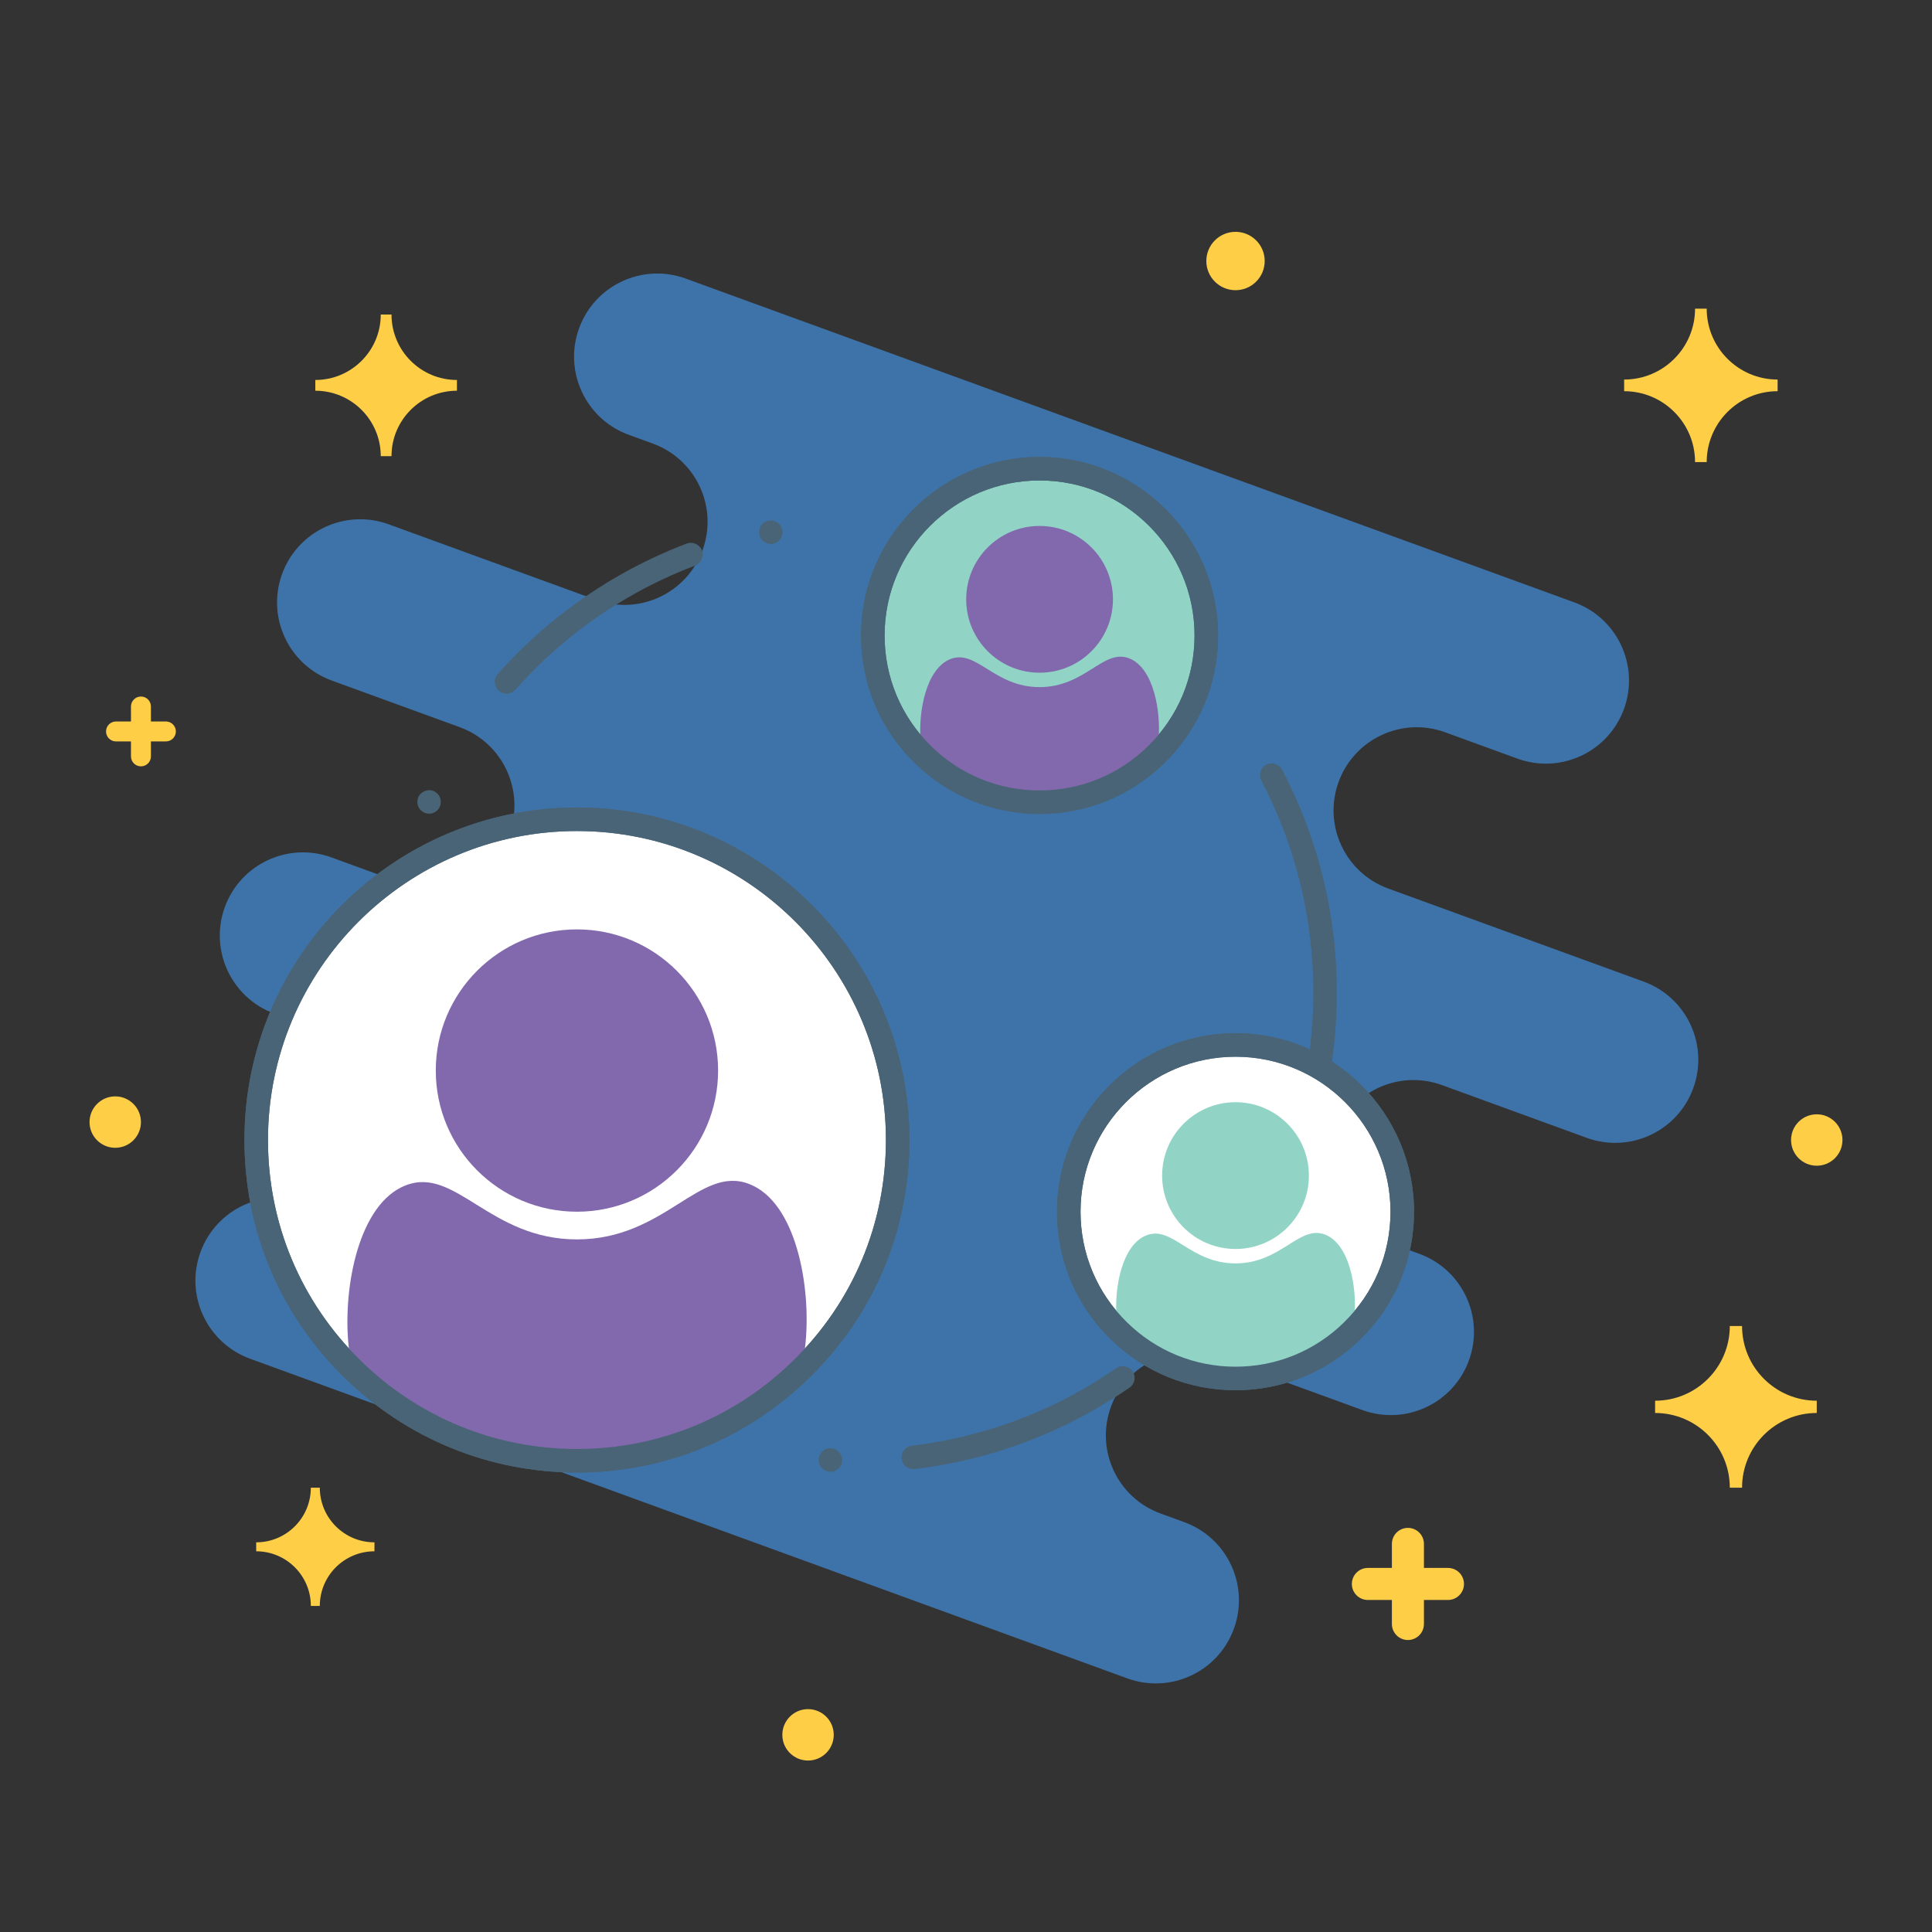 <svg width="256" height="256" xmlns="http://www.w3.org/2000/svg">

 <rect width="100%" height="100%" fill="#333333" stroke="none"/>

 <g>
  <title>background</title>
  <rect fill="none" id="canvas_background" height="402" width="582" y="-1" x="-1"/>
 </g>
 <g>
  <title>Layer 1</title>
  <path fill="#ffce47" id="XMLID_1570_" d="m18.676,101.545c-0.73,0 -1.322,-0.592 -1.322,-1.322l0,-6.607c0,-0.73 0.592,-1.322 1.322,-1.322c0.73,0 1.322,0.591 1.322,1.322l0,6.607c0,0.731 -0.592,1.322 -1.322,1.322z" class="st0"/>
  <path fill="#ffce47" id="XMLID_1568_" d="m21.98,98.242l-6.608,0c-0.73,0 -1.322,-0.592 -1.322,-1.322c0,-0.73 0.591,-1.322 1.322,-1.322l6.608,0c0.73,0 1.322,0.591 1.322,1.322c0,0.73 -0.592,1.322 -1.322,1.322z" class="st0"/>
  <path fill="#ffce47" id="XMLID_1509_" d="m186.556,217.31c-1.173,0 -2.122,-0.95 -2.122,-2.123l0,-10.612c0,-1.173 0.95,-2.122 2.122,-2.122s2.123,0.95 2.123,2.122l0,10.612c-0.001,1.173 -0.951,2.123 -2.123,2.123z" class="st1"/>
  <path fill="#ffce47" id="XMLID_1498_" d="m191.862,212.004l-10.612,0c-1.173,0 -2.122,-0.95 -2.122,-2.122s0.95,-2.123 2.122,-2.123l10.613,0c1.173,0 2.123,0.95 2.123,2.123s-0.951,2.122 -2.124,2.122z" class="st1"/>
  <path fill="#3e73a9" id="XMLID_1494_" d="m194.641,180.259c-1.042,2.86 -3.143,5.026 -5.698,6.217c-2.555,1.19 -5.565,1.405 -8.425,0.363l-19.197,-6.995c-2.86,-1.042 -5.87,-0.827 -8.425,0.363s-4.656,3.356 -5.698,6.217c-2.083,5.716 0.859,12.039 6.579,14.123l3.142,1.145c5.716,2.083 8.662,8.407 6.579,14.123c-1.042,2.86 -3.143,5.026 -5.698,6.216c-2.555,1.19 -5.565,1.405 -8.425,0.363l-116.236,-42.355c-5.716,-2.083 -8.662,-8.407 -6.579,-14.123c1.042,-2.86 3.143,-5.026 5.698,-6.216c2.559,-1.189 5.569,-1.404 8.425,-0.363l2.701,0.984c2.856,1.041 5.866,0.826 8.425,-0.363c2.555,-1.19 4.656,-3.356 5.698,-6.216c2.083,-5.716 -0.863,-12.04 -6.579,-14.123l-14.556,-5.304c-5.716,-2.083 -8.662,-8.407 -6.58,-14.123c1.042,-2.86 3.143,-5.026 5.698,-6.216c2.559,-1.189 5.569,-1.404 8.425,-0.363l9.457,3.446c2.856,1.041 5.866,0.826 8.425,-0.363c2.555,-1.19 4.656,-3.356 5.698,-6.216c2.083,-5.716 -0.863,-12.04 -6.579,-14.123l-16.957,-6.179c-5.716,-2.083 -8.662,-8.407 -6.58,-14.123c1.042,-2.86 3.143,-5.026 5.698,-6.216c2.559,-1.189 5.569,-1.404 8.425,-0.363l27.465,10.008c2.86,1.042 5.87,0.827 8.425,-0.363c2.555,-1.19 4.656,-3.356 5.698,-6.216c2.083,-5.716 -0.863,-12.04 -6.579,-14.123l-3.197,-1.165c-5.716,-2.083 -8.662,-8.407 -6.579,-14.123c1.042,-2.86 3.143,-5.026 5.698,-6.216c2.559,-1.189 5.569,-1.404 8.425,-0.363l117.749,42.905c5.716,2.083 8.662,8.407 6.579,14.123c-1.042,2.86 -3.143,5.026 -5.698,6.216c-2.555,1.19 -5.565,1.405 -8.425,0.363l-9.568,-3.486c-2.86,-1.042 -5.87,-0.827 -8.425,0.363c-2.555,1.19 -4.656,3.356 -5.698,6.216c-2.083,5.716 0.859,12.038 6.579,14.123l33.837,12.329c5.716,2.083 8.662,8.407 6.579,14.123c-1.042,2.86 -3.143,5.026 -5.698,6.216c-2.555,1.19 -5.565,1.405 -8.425,0.363l-19.178,-6.988c-2.86,-1.042 -5.87,-0.827 -8.425,0.363c-2.555,1.19 -4.656,3.356 -5.698,6.216c-2.083,5.716 0.863,12.04 6.579,14.123l4.538,1.654c5.718,2.082 8.664,8.406 6.581,14.122z" class="st2"/>
  <path fill="#ffce47" id="XMLID_1493_" d="m51.876,60.445l-1.423,0c0,-4.789 -3.882,-8.672 -8.671,-8.672l0,-1.423c4.789,0 8.671,-3.882 8.671,-8.671l1.423,0c0,4.789 3.882,8.671 8.671,8.671l0,1.423c-4.789,0.001 -8.671,3.883 -8.671,8.672z" class="st2"/>
  <path fill="#ffce47" id="XMLID_1492_" d="m226.146,61.231l-1.542,0c0,-5.19 -4.207,-9.397 -9.397,-9.397l0,-1.542c5.19,0 9.397,-4.207 9.397,-9.397l1.542,0c0,5.19 4.207,9.397 9.397,9.397l0,1.542c-5.19,-0.001 -9.397,4.207 -9.397,9.397z" class="st1"/>
  <path fill="#ffce47" id="XMLID_1491_" d="m230.832,197.125l-1.624,0c0,-5.466 -4.432,-9.898 -9.898,-9.898l0,-1.624c5.466,0 9.898,-4.432 9.898,-9.898l1.624,0c0,5.467 4.432,9.898 9.898,9.898l0,1.624c-5.467,0 -9.898,4.432 -9.898,9.898z" class="st2"/>
  <path fill="#ffce47" id="XMLID_1418_" d="m42.376,212.795l-1.188,0c0,-3.999 -3.242,-7.241 -7.241,-7.241l0,-1.188c3.999,0 7.241,-3.242 7.241,-7.241l1.188,0c0,3.999 3.242,7.241 7.241,7.241l0,1.188c-4,0 -7.241,3.242 -7.241,7.241z" class="st3"/>
  <circle fill="#ffce47" r="3.406" id="XMLID_1417_" cy="148.682" cx="15.27" class="st1"/>
  <circle fill="#ffce47" r="3.867" id="XMLID_1405_" cy="34.586" cx="163.712" class="st0"/>
  <circle fill="#ffce47" r="3.406" id="XMLID_1404_" cy="229.875" cx="107.069" class="st2"/>
  <circle fill="#ffce47" r="3.406" id="XMLID_1394_" cy="151.057" cx="240.73" class="st0"/>
  <path fill="#496477" id="XMLID_3429_" d="m110.038,195.019c-0.029,0 -0.06,0 -0.09,0c-0.85,-0.05 -1.51,-0.789 -1.47,-1.649c0.05,-0.851 0.76,-1.53 1.65,-1.47c0.409,0.029 0.789,0.21 1.069,0.52c0.28,0.311 0.42,0.71 0.4,1.13c-0.048,0.819 -0.729,1.469 -1.559,1.469zm10.981,-0.35c-0.79,0 -1.46,-0.59 -1.55,-1.37c-0.051,-0.42 0.06,-0.819 0.319,-1.149c0.261,-0.33 0.63,-0.54 1.04,-0.591c6.15,-0.729 12.13,-2.409 17.761,-4.97c3.229,-1.479 6.359,-3.26 9.3,-5.29c0.7,-0.48 1.7,-0.29 2.18,0.4c0.49,0.7 0.311,1.68 -0.4,2.17c-3.09,2.13 -6.39,4 -9.789,5.56c-0.03,0.011 -0.061,0.02 -0.08,0.03c-5.9,2.68 -12.16,4.43 -18.601,5.2c-0.06,0.01 -0.121,0.01 -0.18,0.01zm-29.491,-3.57c-0.189,0 -0.37,-0.04 -0.55,-0.1c-3.51,-1.33 -6.92,-2.99 -10.14,-4.92c-5.57,-3.35 -10.591,-7.521 -14.91,-12.4c-0.57,-0.64 -0.511,-1.63 0.13,-2.199c0.62,-0.551 1.649,-0.49 2.2,0.13c4.109,4.64 8.89,8.609 14.189,11.8c3.05,1.83 6.3,3.399 9.63,4.67c0.391,0.15 0.7,0.439 0.87,0.82c0.17,0.38 0.19,0.8 0.04,1.189c-0.228,0.6 -0.819,1.01 -1.459,1.01zm71,-19.949c-0.35,0 -0.68,-0.12 -0.95,-0.33c-0.33,-0.261 -0.54,-0.63 -0.59,-1.04c-0.06,-0.42 0.061,-0.82 0.311,-1.15c0.52,-0.66 1.529,-0.79 2.189,-0.27c0.68,0.52 0.8,1.5 0.28,2.18c-0.299,0.389 -0.749,0.61 -1.24,0.61zm-101.969,-5.771c-0.54,0 -1.04,-0.28 -1.33,-0.75c-0.44,-0.729 -0.21,-1.7 0.52,-2.14c0.71,-0.44 1.71,-0.2 2.15,0.51c0.441,0.74 0.21,1.7 -0.52,2.15c-0.25,0.15 -0.53,0.23 -0.82,0.23zm107.929,-3.47c-0.25,0 -0.5,-0.061 -0.73,-0.17c-0.37,-0.2 -0.641,-0.53 -0.761,-0.931c-0.13,-0.39 -0.09,-0.809 0.11,-1.18c2.88,-5.49 4.89,-11.36 5.98,-17.45c0.619,-3.5 0.93,-7.09 0.93,-10.66c0,-6.22 -0.93,-12.34 -2.78,-18.199c-1.07,-3.4 -2.45,-6.721 -4.109,-9.891c-0.2,-0.37 -0.24,-0.79 -0.11,-1.189c0.12,-0.391 0.39,-0.721 0.76,-0.91c0.74,-0.39 1.72,-0.09 2.11,0.65c1.74,3.329 3.2,6.829 4.319,10.399l0.021,0.05c1.93,6.141 2.91,12.57 2.91,19.09c0,3.771 -0.33,7.551 -0.98,11.211c-1.14,6.409 -3.26,12.579 -6.29,18.35c-0.269,0.51 -0.799,0.83 -1.38,0.83zm-115.2,-14c-0.72,0 -1.35,-0.49 -1.52,-1.19c-0.89,-3.62 -1.46,-7.37 -1.7,-11.13c0,-0.03 0,-0.06 0,-0.09c-0.08,-1.29 -0.13,-2.63 -0.13,-3.98c0,-5.159 0.62,-10.289 1.84,-15.239c0.2,-0.82 1.061,-1.351 1.89,-1.141c0.83,0.2 1.341,1.051 1.141,1.88c-1.16,4.721 -1.75,9.601 -1.75,14.5c0,1.261 0.04,2.561 0.12,3.881c0.229,3.569 0.77,7.13 1.62,10.569l0,0.011c0.21,0.84 -0.311,1.68 -1.141,1.89c-0.12,0.03 -0.25,0.039 -0.37,0.039zm3.571,-40.09c-0.22,0 -0.44,-0.051 -0.64,-0.141c-0.38,-0.17 -0.67,-0.47 -0.82,-0.859c-0.15,-0.391 -0.13,-0.82 0.03,-1.2c0.35,-0.76 1.3,-1.13 2.06,-0.79c0.38,0.17 0.67,0.479 0.82,0.87c0.149,0.39 0.14,0.81 -0.03,1.2c-0.251,0.56 -0.81,0.92 -1.42,0.92zm10.259,-15.9c-0.38,0 -0.75,-0.14 -1.04,-0.39c-0.64,-0.58 -0.699,-1.561 -0.13,-2.21c2.5,-2.82 5.26,-5.42 8.181,-7.731c0.02,-0.019 0.05,-0.03 0.069,-0.04c5.101,-4.03 10.76,-7.229 16.811,-9.53c0.779,-0.289 1.72,0.131 2.01,0.91c0.3,0.801 -0.101,1.7 -0.9,2.011c-5.779,2.189 -11.18,5.25 -16.05,9.1c-2.8,2.21 -5.42,4.68 -7.78,7.36c-0.301,0.33 -0.73,0.52 -1.171,0.52zm90.141,-2.87c-0.42,0 -0.811,-0.16 -1.101,-0.45c-0.3,-0.29 -0.46,-0.689 -0.46,-1.109c0,-0.41 0.16,-0.8 0.45,-1.101c0.59,-0.59 1.62,-0.59 2.21,0c0.61,0.601 0.61,1.591 0,2.2c-0.289,0.3 -0.679,0.46 -1.099,0.46zm-8.45,-7.02c-0.32,0 -0.62,-0.101 -0.88,-0.28c-5.101,-3.53 -10.69,-6.24 -16.601,-8.06c-3.38,-1.04 -6.91,-1.79 -10.47,-2.221c-0.41,-0.05 -0.78,-0.25 -1.04,-0.58c-0.25,-0.33 -0.37,-0.739 -0.32,-1.149c0.101,-0.851 0.891,-1.45 1.74,-1.37c3.72,0.45 7.43,1.24 11.01,2.34c0.03,0.01 0.061,0.021 0.091,0.03c6.18,1.91 12.02,4.75 17.359,8.45c0.34,0.229 0.57,0.59 0.65,1c0.069,0.409 -0.021,0.819 -0.26,1.17c-0.289,0.42 -0.769,0.67 -1.279,0.67zm-46.67,-9.95c-0.76,0 -1.4,-0.54 -1.53,-1.271c-0.16,-0.85 0.4,-1.67 1.24,-1.819c0.84,-0.15 1.67,0.42 1.819,1.25c0.16,0.84 -0.399,1.66 -1.25,1.81c-0.09,0.02 -0.189,0.03 -0.279,0.03z" class="st4"/>
  <path fill="#ffffff" id="XMLID_3421_" d="m118.947,151.057c0,11.89 -4.88,22.64 -12.76,30.35c-7.66,7.52 -18.16,12.15 -29.74,12.15c-11.6,0 -22.11,-4.65 -29.77,-12.18c-7.86,-7.71 -12.73,-18.44 -12.73,-30.32c0,-23.47 19.03,-42.5 42.5,-42.5c23.47,-0 42.5,19.03 42.5,42.5z" class="st5"/>
  <path fill="#496477" id="XMLID_3425_" d="m76.447,195.116c-11.62,0 -22.581,-4.484 -30.864,-12.627c-8.509,-8.348 -13.195,-19.511 -13.195,-31.433c0,-24.295 19.765,-44.06 44.06,-44.06c24.295,0 44.06,19.765 44.06,44.06c0,11.944 -4.698,23.119 -13.229,31.466c-8.273,8.121 -19.223,12.594 -30.832,12.594zm0,-85c-22.574,0 -40.94,18.366 -40.94,40.94c0,11.077 4.354,21.45 12.262,29.207c7.697,7.566 17.882,11.733 28.679,11.733c10.786,0 20.96,-4.156 28.646,-11.703c7.929,-7.756 12.294,-18.139 12.294,-29.237c0,-22.574 -18.366,-40.94 -40.941,-40.94z" class="st4"/>
  <circle fill="#8269ad" r="18.704" id="XMLID_1678_" cy="141.853" cx="76.447" class="st0"/>
  <path fill="#8269ad" id="XMLID_1685_" d="m106.747,177.857c-0.11,1.15 -0.29,2.33 -0.56,3.55c-7.66,7.52 -18.16,12.15 -29.74,12.15c-11.6,0 -22.11,-4.65 -29.77,-12.18c-0.25,-1.2 -0.43,-2.38 -0.53,-3.52c-0.65,-7.38 1.39,-18.4 7.63,-20.8c6.61,-2.54 11.1,7.17 22.67,7.17c11.67,0 16.24,-9.89 22.83,-7.34c6.22,2.41 8.18,13.53 7.47,20.97z" class="st0"/>
  <path fill="#496477" id="XMLID_3422_" d="m76.447,195.116c-11.62,0 -22.581,-4.484 -30.864,-12.627c-8.509,-8.348 -13.195,-19.511 -13.195,-31.433c0,-24.295 19.765,-44.06 44.06,-44.06c24.295,0 44.06,19.765 44.06,44.06c0,11.944 -4.698,23.119 -13.229,31.466c-8.273,8.121 -19.223,12.594 -30.832,12.594zm0,-85c-22.574,0 -40.94,18.366 -40.94,40.94c0,11.077 4.354,21.45 12.262,29.207c7.697,7.566 17.882,11.733 28.679,11.733c10.786,0 20.96,-4.156 28.646,-11.703c7.929,-7.756 12.294,-18.139 12.294,-29.237c0,-22.574 -18.366,-40.94 -40.941,-40.94z" class="st4"/>
  <path fill="#91d4c6" id="XMLID_3414_" d="m159.845,84.2c0,6.182 -2.537,11.771 -6.634,15.779c-3.982,3.91 -9.442,6.317 -15.462,6.317c-6.031,0 -11.495,-2.418 -15.478,-6.333c-4.087,-4.009 -6.618,-9.587 -6.618,-15.764c0,-12.202 9.894,-22.096 22.096,-22.096c12.202,0.001 22.096,9.894 22.096,22.097z" class="st1"/>
  <path fill="#496477" id="XMLID_3418_" d="m137.748,107.855c-6.239,0 -12.124,-2.407 -16.571,-6.779c-4.567,-4.482 -7.084,-10.476 -7.084,-16.876c0,-13.044 10.611,-23.656 23.655,-23.656c13.044,0 23.656,10.612 23.656,23.656c0,6.412 -2.523,12.412 -7.102,16.894c-4.441,4.359 -10.32,6.761 -16.554,6.761zm0,-44.192c-11.323,0 -20.536,9.213 -20.536,20.537c0,5.556 2.185,10.759 6.15,14.65c3.861,3.796 8.97,5.886 14.386,5.886c5.411,0 10.515,-2.085 14.37,-5.87c3.978,-3.892 6.167,-9.1 6.167,-14.666c0,-11.324 -9.213,-20.537 -20.537,-20.537z" class="st4"/>
  <circle fill="#8269ad" r="9.724" id="XMLID_1789_" cy="79.415" cx="137.749" class="st5"/>
  <path fill="#8269ad" id="XMLID_1788_" d="m153.502,98.133c-0.057,0.598 -0.151,1.211 -0.291,1.846c-3.982,3.91 -9.442,6.317 -15.462,6.317c-6.031,0 -11.495,-2.418 -15.478,-6.333c-0.13,-0.624 -0.224,-1.237 -0.276,-1.83c-0.338,-3.837 0.723,-9.566 3.967,-10.814c3.437,-1.321 5.771,3.728 11.786,3.728c6.067,0 8.443,-5.142 11.87,-3.816c3.234,1.253 4.253,7.034 3.884,10.902z" class="st5"/>
  <path fill="#496477" id="XMLID_3415_" d="m137.748,107.855c-6.239,0 -12.124,-2.407 -16.571,-6.779c-4.567,-4.482 -7.084,-10.476 -7.084,-16.876c0,-13.044 10.611,-23.656 23.655,-23.656c13.044,0 23.656,10.612 23.656,23.656c0,6.412 -2.523,12.412 -7.102,16.894c-4.441,4.359 -10.32,6.761 -16.554,6.761zm0,-44.192c-11.323,0 -20.536,9.213 -20.536,20.537c0,5.556 2.185,10.759 6.15,14.65c3.861,3.796 8.97,5.886 14.386,5.886c5.411,0 10.515,-2.085 14.37,-5.87c3.978,-3.892 6.167,-9.1 6.167,-14.666c0,-11.324 -9.213,-20.537 -20.537,-20.537z" class="st4"/>
  <path fill="#ffffff" id="XMLID_3390_" d="m185.808,160.557c0,6.182 -2.537,11.771 -6.634,15.779c-3.982,3.91 -9.441,6.317 -15.462,6.317c-6.031,0 -11.495,-2.418 -15.478,-6.333c-4.086,-4.009 -6.618,-9.587 -6.618,-15.764c0,-12.202 9.894,-22.096 22.096,-22.096c12.202,0.001 22.096,9.895 22.096,22.097z" class="st5"/>
  <path fill="#496477" id="XMLID_3411_" d="m163.712,184.213c-6.238,0 -12.123,-2.408 -16.571,-6.78c-4.568,-4.481 -7.085,-10.474 -7.085,-16.876c0,-13.044 10.612,-23.655 23.656,-23.655c13.044,0 23.655,10.611 23.655,23.655c0,6.413 -2.523,12.413 -7.103,16.895c-4.44,4.359 -10.32,6.761 -16.552,6.761zm0,-44.192c-11.324,0 -20.537,9.213 -20.537,20.536c0,5.558 2.185,10.76 6.151,14.65c3.862,3.797 8.971,5.887 14.386,5.887c5.41,0 10.514,-2.085 14.369,-5.87c3.977,-3.892 6.167,-9.1 6.167,-14.667c0,-11.324 -9.213,-20.536 -20.536,-20.536z" class="st4"/>
  <circle fill="#91d4c6" r="9.724" id="XMLID_1794_" cy="155.772" cx="163.712" class="st1"/>
  <path fill="#91d4c6" id="XMLID_1793_" d="m179.465,174.491c-0.057,0.598 -0.151,1.211 -0.291,1.846c-3.982,3.91 -9.441,6.317 -15.462,6.317c-6.031,0 -11.495,-2.418 -15.478,-6.333c-0.13,-0.624 -0.224,-1.237 -0.276,-1.83c-0.338,-3.837 0.723,-9.566 3.967,-10.814c3.437,-1.321 5.771,3.728 11.786,3.728c6.067,0 8.443,-5.142 11.87,-3.816c3.234,1.252 4.253,7.033 3.884,10.902z" class="st1"/>
  <path fill="#496477" id="XMLID_3408_" d="m163.712,184.213c-6.238,0 -12.123,-2.408 -16.571,-6.78c-4.568,-4.481 -7.085,-10.474 -7.085,-16.876c0,-13.044 10.612,-23.655 23.656,-23.655c13.044,0 23.655,10.611 23.655,23.655c0,6.413 -2.523,12.413 -7.103,16.895c-4.44,4.359 -10.32,6.761 -16.552,6.761zm0,-44.192c-11.324,0 -20.537,9.213 -20.537,20.536c0,5.558 2.185,10.76 6.151,14.65c3.862,3.797 8.971,5.887 14.386,5.887c5.41,0 10.514,-2.085 14.369,-5.87c3.977,-3.892 6.167,-9.1 6.167,-14.667c0,-11.324 -9.213,-20.536 -20.536,-20.536z" class="st4"/>
 </g>
</svg>